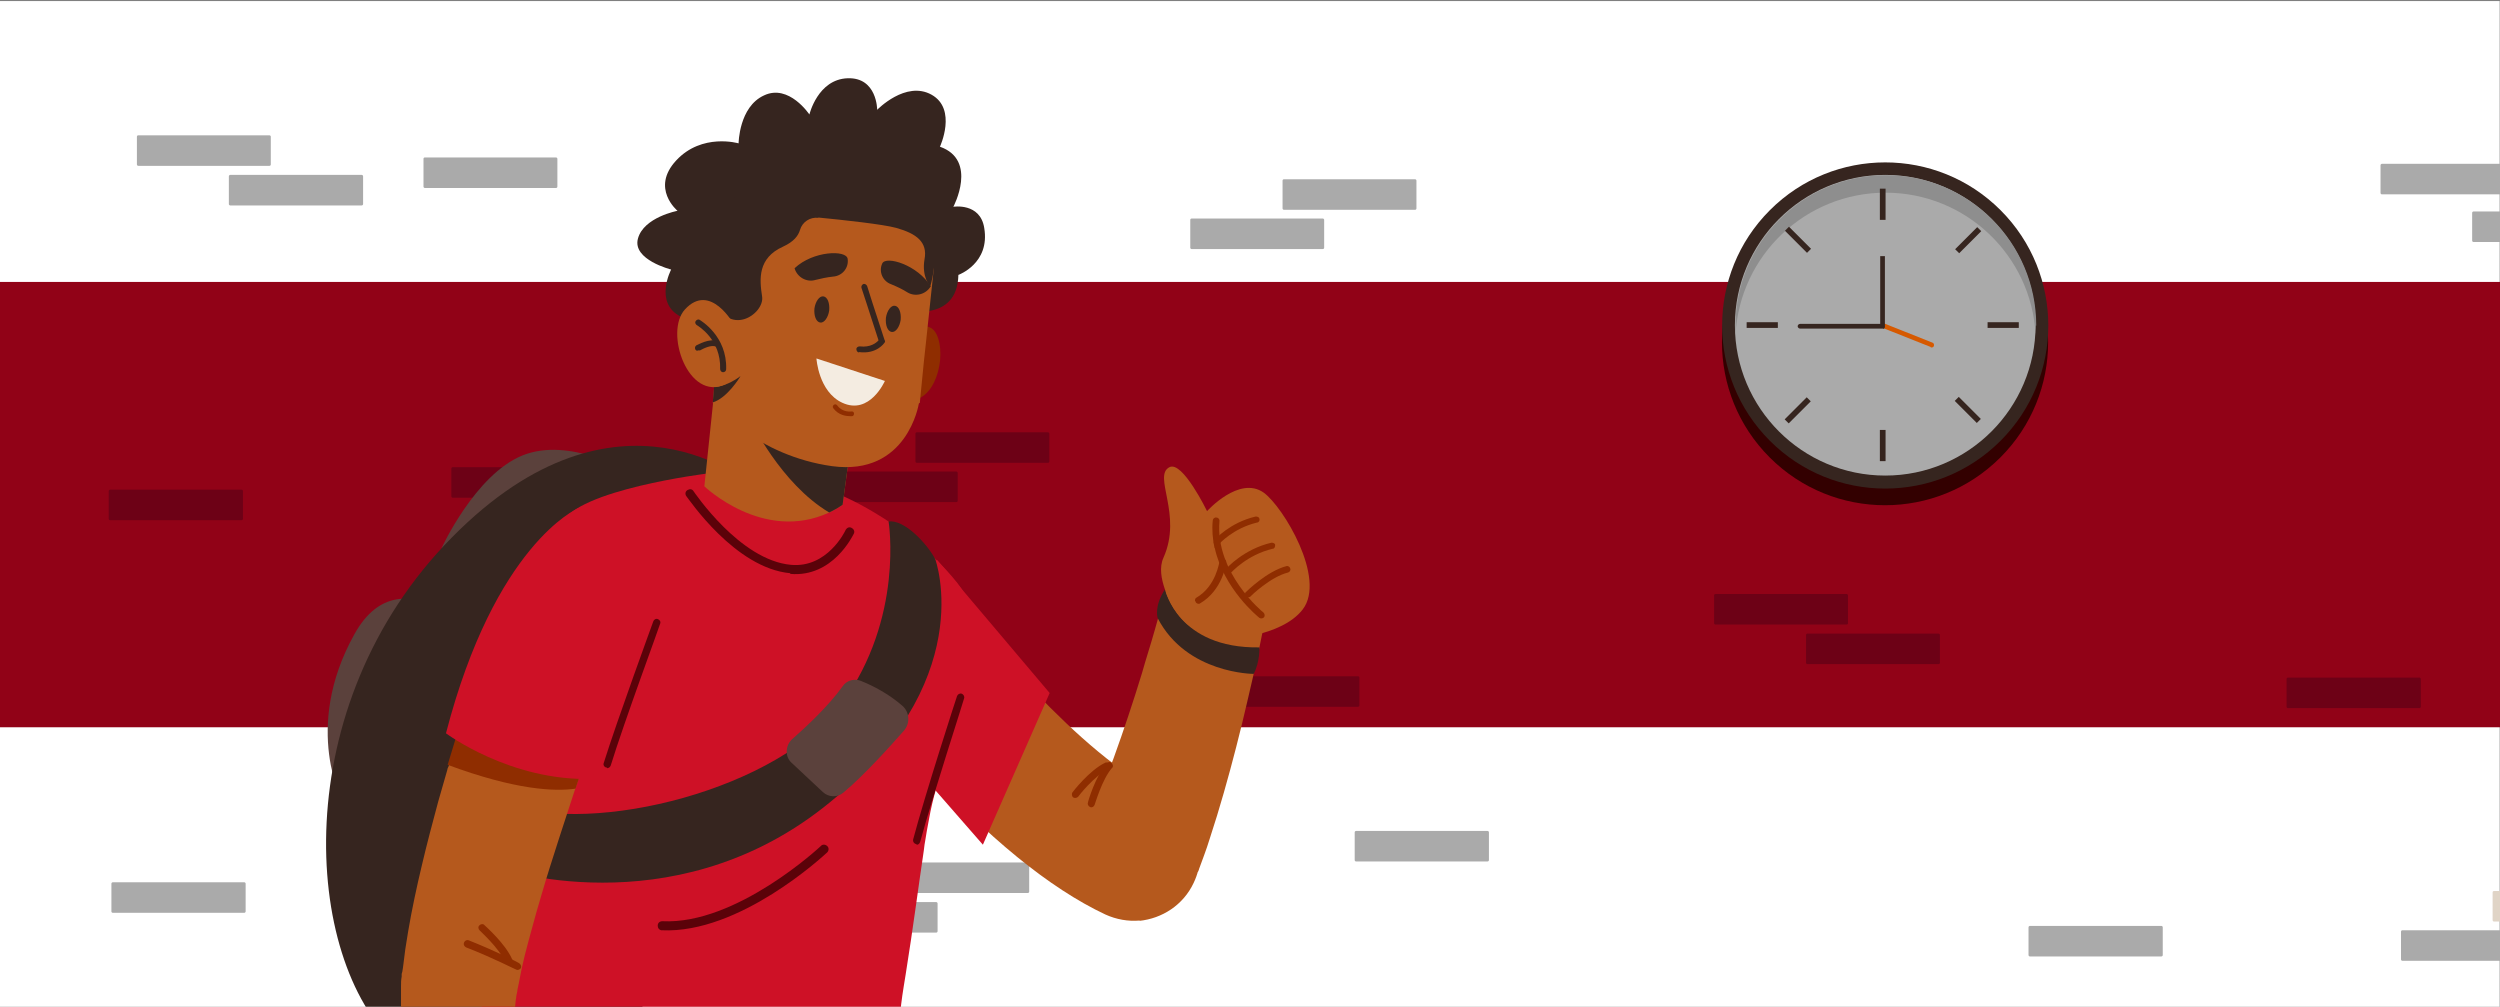 <svg xmlns="http://www.w3.org/2000/svg" xmlns:xlink="http://www.w3.org/1999/xlink" id="Layer_1" data-name="Layer 1" viewBox="0 0 745 300"><rect x="0" y="0" width="745" height="300" fill="#808080" stroke="none"/><defs><clipPath id="clippath"><path d="M0 .32h745v300H0z" class="cls-1"/></clipPath><clipPath id="clippath-1"><path d="M0-212.18h745v745H0z" class="cls-1"/></clipPath><clipPath id="clippath-2"><path d="M765-337.25h745v300H765z" class="cls-1"/></clipPath><clipPath id="clippath-3"><path d="M765-549.75h745v745H765z" class="cls-1"/></clipPath><clipPath id="clippath-4"><path d="M0-337.25h745v300H0z" class="cls-1"/></clipPath><clipPath id="clippath-5"><path d="M0-549.75h745v745H0z" class="cls-1"/></clipPath><clipPath id="clippath-6"><path d="M765 0h745v300H765z" class="cls-1"/></clipPath><clipPath id="clippath-7"><path d="M765-212.5h745v745H765z" class="cls-1"/></clipPath><style>.cls-1{fill:none}.cls-2{fill:#e0d4c6}.cls-6{fill:#aaa}.cls-7{fill:#8f2d00}.cls-8{fill:#5b0209}.cls-14{fill:#5b413c}.cls-15{fill:#36251f}.cls-16{fill:#fff}.cls-18{fill:#ce1126}.cls-20{fill:#6d0116}.cls-21{fill:#b5591d}</style></defs><g clip-path="url(#clippath)"><g><g id="BACKGROUND"><path d="M0-212.18h744.9v744.9H0z" class="cls-16"/></g><path fill="#910217" d="M0 84.02h745v132.7H0z"/><g id="OBJECTS"><g clip-path="url(#clippath-1)"><g><g><g><g><rect width="39.9" height="9.1" x="382.2" y="53.42" class="cls-6" rx=".4" ry=".4"/><rect width="39.9" height="9.1" x="354.7" y="65.12" class="cls-6" rx=".4" ry=".4"/></g><g><rect width="39.9" height="9.1" x="272.8" y="128.82" class="cls-20" rx=".4" ry=".4"/><rect width="39.9" height="9.1" x="245.5" y="140.52" class="cls-20" rx=".4" ry=".4"/></g><g><path d="M306.3 266.12h-39.2c-.2 0-.4-.2-.4-.4v-8.3c0-.2.2-.4.4-.4h39.2c.2 0 .4.2.4.4v8.3c0 .2-.2.4-.4.4ZM279 277.92h-39.2c-.2 0-.4-.2-.4-.4v-8.3c0-.2.2-.4.4-.4H279c.2 0 .4.2.4.4v8.3c0 .2-.2.4-.4.4Z" class="cls-6"/></g><g><rect width="39.9" height="9.1" x="40.8" y="40.32" class="cls-6" rx=".4" ry=".4"/><path d="M68.6 52.12h39.2c.2 0 .4.2.4.4v8.3c0 .2-.2.4-.4.4H68.6c-.2 0-.4-.2-.4-.4v-8.3c0-.2.2-.4.4-.4Z" class="cls-6"/></g><path d="M33.6 262.92h39.2c.2 0 .4.2.4.4v8.3c0 .2-.2.4-.4.4H33.6c-.2 0-.4-.2-.4-.4v-8.3c0-.2.2-.4.4-.4Z" class="cls-6"/><path d="M134.9 139.22h39.2c.2 0 .4.2.4.4v8.3c0 .2-.2.4-.4.4h-39.2c-.2 0-.4-.2-.4-.4v-8.3c0-.2.2-.4.4-.4ZM365.5 201.52h39.2c.2 0 .4.2.4.4v8.3c0 .2-.2.4-.4.4h-39.2c-.2 0-.4-.2-.4-.4v-8.3c0-.2.2-.4.4-.4Z" class="cls-20"/><path d="M404.1 247.62h39.2c.2 0 .4.2.4.4v8.3c0 .2-.2.4-.4.4h-39.2c-.2 0-.4-.2-.4-.4v-8.3c0-.2.2-.4.4-.4Z" class="cls-6"/><path d="M211.8 65.22H251c.2 0 .4.2.4.4v8.3c0 .2-.2.4-.4.4h-39.2c-.2 0-.4-.2-.4-.4v-8.3c0-.2.2-.4.4-.4Z" class="cls-2"/></g><g><circle cx="561.75" cy="101.96" r="48.6" fill="#300" transform="rotate(-45 561.746 101.967)"/><circle cx="561.79" cy="97" r="48.6" class="cls-15" transform="rotate(-45 561.785 96.991)"/><path d="M561.8 141.72c-24.7 0-44.8-20.1-44.8-44.8s20.1-44.8 44.8-44.8 44.8 20.1 44.8 44.8-20.1 44.8-44.8 44.8Z" class="cls-6"/><path fill="#8e8e8e" d="M606.6 97.02v2.6c-1.3-23.5-20.8-42.2-44.7-42.2s-43.4 18.7-44.7 42.2v-2.6c0-24.7 20.1-44.8 44.8-44.8s44.8 20.1 44.8 44.8h-.2Z"/><g><path d="M560.2 56.22h1.7v9.3h-1.7zM560.2 128.12h1.7v9.3h-1.7z" class="cls-15"/></g><g><path d="M520.5 96.02h9.3v1.7h-9.3zM592.3 96.02h9.3v1.7h-9.3z" class="cls-15"/></g><g><path d="m582.63 74.262 6.577-6.576 1.202 1.202-6.576 6.576zM531.83 124.964l6.576-6.576 1.202 1.202-6.576 6.576z" class="cls-15"/></g><g><path d="m531.912 68.768 1.202-1.202 6.576 6.576-1.202 1.202zM582.511 119.469l1.203-1.202 6.576 6.576-1.202 1.202z" class="cls-15"/></g><path fill="#d65900" d="m575.4 103.42-15.1-6 .5-1.3 15.1 6c.4.2.5.5.4 1-.2.4-.5.5-1 .4l.1-.1Z"/><path d="M561.2 97.92h-24.8c-.4 0-.7-.4-.7-.7 0-.4.4-.7.7-.7h23.9v-20.2h1.4v21.1c0 .4-.3.6-.6.6l.1-.1Z" class="cls-15"/></g></g><g><g><path d="M776.3 72.12h-39.2c-.2 0-.4-.2-.4-.4v-8.3c0-.2.2-.4.4-.4h39.2c.2 0 .4.2.4.4v8.3c0 .2-.2.4-.4.4ZM749 57.92h-39.2c-.2 0-.4-.2-.4-.4v-8.3c0-.2.2-.4.4-.4H749c.2 0 .4.2.4.4v8.3c0 .2-.2.4-.4.4Z" class="cls-6"/></g><g><g><rect width="39.9" height="9.1" x="742.8" y="265.52" class="cls-2" rx=".4" ry=".4"/><rect width="39.9" height="9.1" x="715.5" y="277.22" class="cls-6" rx=".4" ry=".4"/></g><g><rect width="39.9" height="9.1" x="510.8" y="177.02" class="cls-20" rx=".4" ry=".4"/><rect width="39.9" height="9.1" x="538.2" y="188.82" class="cls-20" rx=".4" ry=".4"/></g><path d="M604.9 275.92h39.2c.2 0 .4.2.4.4v8.3c0 .2-.2.4-.4.4h-39.2c-.2 0-.4-.2-.4-.4v-8.3c0-.2.2-.4.4-.4Z" class="cls-6"/><path d="M681.8 201.92H721c.2 0 .4.2.4.4v8.3c0 .2-.2.4-.4.4h-39.2c-.2 0-.4-.2-.4-.4v-8.3c0-.2.2-.4.4-.4Z" class="cls-20"/></g></g><g><rect width="39.9" height="9.1" x="126.2" y="46.92" class="cls-6" rx=".4" ry=".4"/><path d="M173.3 269.62h-39.2c-.2 0-.4.2-.4.4v8.3c0 .2.2.4.4.4h39.2c.2 0 .4-.2.4-.4v-8.3c0-.2-.2-.4-.4-.4Z" class="cls-2"/><path d="M72 145.92H32.8c-.2 0-.4.2-.4.4v8.3c0 .2.2.4.4.4H72c.2 0 .4-.2.4-.4v-8.3c0-.2-.2-.4-.4-.4Z" class="cls-20"/></g><g><g><path d="M339.6 274.32c-3.4.3-6.9-.3-10.2-1.8-16.6-7.8-35.2-23-55.2-45-14.3-15.7-24.2-29.4-24.6-29.9-6.4-8.9-4.4-21.3 4.4-27.6 8.9-6.4 21.2-4.4 27.6 4.4 9.8 13.5 40.4 50.8 64.7 62.3 9.9 4.7 14.2 16.4 9.4 26.4-3.1 6.6-9.4 10.6-16.2 11.3h.2l-.1-.1Z" class="cls-21"/><path d="m279.4 167.02 33.4 39.5-19.9 45.2-22-25.2s-3.2-50.1 8.4-59.6l.1.1Z" class="cls-18"/><g><path d="M366.6 164.02c-8.2-2.2-16.6 2.6-18.9 10.8v.3l-1.8 6.3-1.8 6.4c-1.2 4.3-2.6 8.5-3.8 12.8-2.6 8.5-5.4 16.9-8.4 25.2-1.5 4.1-3.1 8.2-4.7 12.1-1.6 4-3.3 7.7-5.1 11.3-.9 1.8-1.8 3.5-2.7 5 1.1 1.9 2.5 3.8 3.8 5.6H357c1.2-3.3 2.5-6.6 3.5-9.9 1.5-4.6 2.9-9.1 4.2-13.7 2.6-9.1 4.9-18.1 7-27.2 1.1-4.6 2.1-9.1 3.1-13.6l1.4-6.9.7-3.4.7-3.5c1.5-7.8-3.3-15.7-11.1-17.9v.3h.1Z" class="cls-21"/><path d="M347.2 175.72s3.8 17.6 28.1 17.2c0 0 .2 4.3-1.7 7.9 0 0-20 0-28.6-16.6 0 0-1.2-3.4 2.1-8.5h.1Z" class="cls-15"/><path d="M331.6 228.52s0 .2-.2.3c-3 3.4-5.1 10.9-5.2 11-.2.6-.8.9-1.3.7s-.9-.8-.7-1.3c0-.4 2.3-8 5.6-11.8.4-.4 1.1-.5 1.5 0s.4.8.3 1.2v-.1Z" class="cls-7"/><path d="M330.5 229.02s-.2.2-.3.2c-4.1 2-8.9 8.1-8.9 8.2-.4.4-1.1.5-1.5.2s-.5-1.1-.2-1.5c.2-.3 5.1-6.6 9.7-8.8.5-.3 1.1 0 1.4.5.2.4 0 1-.2 1.2Z" class="cls-7"/><g><path d="M365.1 190.52s16.7-.6 23.1-8.9c7.1-9.2-5.8-30.6-11.6-34.8-7.3-5.2-16.9 5.5-16.9 5.5s-7.3-15.1-11.2-13.1c-5.1 2.6 4 14.1-1.8 27-1.3 2.9-.6 6.3.4 9.3 1.9 5.7 6.6 14 18 15Z" class="cls-21"/><path d="M371 177.32c0-.4 0-.7.3-.9.3-.3 6.3-6.2 12-7.7.5-.2 1.1.2 1.2.7.2.5-.2 1.1-.7 1.2-5.2 1.3-11.1 7-11.1 7.1-.4.4-1.1.4-1.4 0-.2-.2-.3-.3-.3-.4ZM365.1 170.42c0-.3 0-.6.3-.9.2-.3 5.3-5.9 13.5-7.8.5 0 1.1.2 1.1.7 0 .5-.2 1.1-.7 1.1-7.7 1.8-12.4 7.1-12.5 7.2-.4.4-1 .4-1.4 0-.2-.2-.3-.4-.4-.5l.1.2ZM361.7 161.82c0-.3 0-.6.2-.9.2-.2 4.6-5.2 12.3-7 .5 0 1.1.2 1.1.7.2.5-.2 1.1-.7 1.1-7.1 1.7-11.2 6.3-11.3 6.4-.4.4-1 .4-1.4 0-.2-.2-.3-.4-.4-.5l.2.2Z" class="cls-7"/><path d="M356.1 179.22c0-.4 0-.9.4-1.1 5.9-3.4 6.8-10.6 6.9-10.7 0-.5.5-1 1.1-.9.5 0 1 .5.9 1.1 0 .4-1.1 8.3-7.8 12.2-.4.3-1.1 0-1.3-.4v-.3l-.2.1Z" class="cls-7"/><path d="M361.9 163.22c-.5-2.6-.8-5.3-.5-8.1 0-.5.5-1 1.1-.9.5 0 1 .5.9 1.1-1.3 15.4 12.9 27.1 13.1 27.2.4.4.5 1 .2 1.4s-1 .5-1.4.2c-.5-.4-10.6-8.6-13.3-20.8l-.1-.1Z" class="cls-7"/></g></g></g><g><path d="M187.5 140.72s-17.7-10.7-31.8-5-24.1 27.6-24.1 27.6l37.6 8.1 18.2-30.6.1-.1ZM145.6 193.42s-25.5-30.6-40-4.4c-15.7 28.2-3.3 50.3-3.3 50.3l25.2-15.2 18.2-30.6-.1-.1Z" class="cls-14"/><path d="M223.7 144.52s-39.4-34.7-89 15.6c-49.6 50.2-44.4 125.7-16.9 150.9 27.5 25.2 69 11.3 69 11.3l36.9-177.7v-.1Z" class="cls-15"/></g><g><path d="M277.3 241.72c-.4 2.3-1 5-1.5 8.3-.2 1.1-.4 2.3-.5 3.4-1.5 10-3.2 23.2-5.4 36.9-.2 1.2-.4 2.5-.6 3.7-4.8 29.5 4.5 30 2.6 39.5-7.4 36.7-116.7 24.5-127.4 11-5-6.3-.6-66.3 6.5-103.9.3-1.2.4-2.6.7-3.7 1.9-10.2 3.4-18.6 3.9-23.5 2.1-23 7.3-47.1 11.7-57.3 4.4-10.2 43.4-15 43.4-15l40.7 6.8s20 8.5 33.8 25.7c13.7 17.2-2.9 44.2-7.9 68.1Z" class="cls-18"/><g><path d="M264.8 155.42s4.7 28.6-13.9 54.2-74 39.4-99.7 30c0 0-5.3 8.2-3.2 18.9 0 0 51.6 18 97.4-17.9 47-37 33.3-74 33.3-74-2.3-4.4-9.2-12-14-11.2h.1Z" class="cls-15"/><path d="M256.8 203.02c3.3 1.3 8.1 3.8 12.1 7.3 2.2 1.9 2.4 5.3.4 7.5-4.3 4.9-12.1 13.5-18 18.4-1.8 1.5-4.4 1.4-6.1-.2l-9.3-8.7c-2-1.8-1.9-5 0-6.9 4.2-3.7 10.9-9.9 15.2-15.9 1.2-1.8 3.5-2.4 5.5-1.6l.2.1Z" class="cls-14"/></g><path d="M196.9 277.22h.3c23.2 1.1 48.2-22.2 49.3-23.2.5-.5.6-1.4 0-1.9-.5-.5-1.4-.6-1.9 0-.3.3-25.2 23.5-47.2 22.4-.8 0-1.4.5-1.4 1.3s.4 1.2 1 1.4h-.1ZM235.5 170.82c-16.5-1.5-30.3-22.2-31-23-.4-.6-.3-1.4.4-1.8s1.4-.3 1.8.4c.2.2 13.7 20.5 29 21.9 10.8 1 16.1-9.9 16.3-10.4.4-.7 1.1-1 1.8-.6s1 1.1.6 1.8c-.3.5-6.2 13-18.9 11.9v-.2ZM273.1 251.52h-.2c-.6-.2-.9-.8-.8-1.3 3.4-12.9 13-42.6 13.1-42.8.2-.5.8-.9 1.4-.7.5.2.9.8.7 1.4 0 .3-9.6 29.9-13.1 42.8-.2.5-.6.9-1.1.8v-.2Z" class="cls-8"/><g><path d="M269.2 92.32s16.1 4.2 16.4-10.4c0 0 9.5-3.4 7.7-14-1.2-7.6-9.2-6.3-9.2-6.3s7.4-13.9-4-17.9c0 0 5.2-11.2-2.5-15.5s-16.2 4.5-16.2 4.5 0-9.7-8.8-9.4c-8.9.3-11.4 10.8-11.4 10.8s-6.1-9.2-13.5-5.7c-7.5 3.4-7.6 14.3-7.6 14.3s-10.9-3.2-18.6 5.1c-7.7 8.3.4 15 .4 15s-10.1 1.9-11.8 8.3c-1.7 6.3 9.9 9.2 9.9 9.2s-5.2 9.9 2.8 14c8 4 16.8.3 16.8.3l49.3-2.3h.3Z" class="cls-15"/><g><path d="m252.6 139.32-1.5 11.1c-1.3.9-2.7 1.7-4 2.3-19.6 9.1-37.2-7.8-37.2-7.8l2.6-24.9 35.8 15.5 4.5 4-.2-.2Z" class="cls-21"/><path d="m252.6 139.32-1.5 11.1c-1.3.9-2.7 1.7-4 2.3-14.5-8.6-23.4-27.4-23.4-27.4l24.5 10 4.5 4h-.1Z" class="cls-15"/></g><path d="M270.4 99.72s6.9-6.2 9.2 1.2c2.4 7.5-2.1 21.2-10.8 17.7l1.5-18.9h.1Z" class="cls-7"/><path d="M273.8 120.32s-3.4 21.6-25.8 18.6c-22.3-3.1-35-17.9-35.6-18.8l.4-4.6 1.9-23.7 1.1-12.7s.3-23 22.3-24.2c16.1-.9 30.4 3.7 36.8 12.9l.6.9c1.9 3.2 3 6.9 2.8 11.1l-2.4 22.6-.6 5.5-1.2 12.2h-.2l-.1.2Z" class="cls-21"/><path fill="#f4ece1" d="M243.3 106.82s.6 9.9 7.7 13.2c8.2 3.8 12.7-6.5 12.7-6.5l-20.4-6.7Z"/><path d="M253.4 124.02h.5c.4 0 .6-.4.6-.8s-.4-.7-.8-.6c0 0-2.6.4-4.2-1.8-.3-.4-.7-.4-1-.2-.4.3-.4.7-.2 1 1.6 2.2 4 2.4 5.1 2.4Z" class="cls-7"/><g><path d="M247.1 92.52c-.3 2.1-1.5 3.8-2.7 3.6-1.2-.2-1.9-2-1.7-4.2.3-2.1 1.5-3.8 2.7-3.6 1.2.2 1.9 2 1.7 4.2ZM268.4 95.32c-.3 2.1-1.5 3.8-2.7 3.6s-1.9-2-1.7-4.2c.3-2.1 1.5-3.8 2.7-3.6 1.2.2 1.9 2 1.7 4.2ZM256 104.92c5.3.7 7.5-2.7 7.6-2.8.2-.3.2-.5 0-.8-2.6-7.9-5.2-16-5.2-16.1-.2-.4-.6-.7-1.1-.6-.4.2-.7.6-.6 1.1 0 0 2.6 7.9 5.1 15.7-.6.7-2.4 2.2-5.6 1.8-.5 0-1 .3-1 .8s.3 1 .8 1v-.1Z" class="cls-15"/></g><path d="M243.9 64.92c-2.5-.3-4.8 1.2-5.5 3.6-.5 1.7-1.8 3.5-5.1 5-7.5 3.4-7 9.6-6.2 14.8.9 5.2-10.3 13-14.8-.2-4.4-13.2 4.8-38.5 23.3-37.3 18.6 1.2 42 10.5 42.9 19.1.9 8.6-1.3 15.5-1.3 15.5s-2.6-2.9-1.7-8.1c1-5.2-2.4-7.7-8.4-9.4-4-1.1-16.1-2.4-23.3-3.1l.1.1Z" class="cls-15"/><path d="M236.8 80.02c.8 2.6 3.6 4.2 6.2 3.4 1.6-.4 3.4-.8 5.3-1 2.7-.2 4.7-2.6 4.3-5.3s-10.3-2.4-15.8 2.8v.1ZM277.3 85.42c-1.5 2.4-4.6 3.1-6.9 1.7-1.4-.9-3.1-1.7-4.8-2.4-2.6-.9-3.8-3.8-2.7-6.2s10.6.4 14.5 6.9h-.1ZM220.6 112.22c-.2.3-3.9 6.4-8.2 7.7l.4-4.6s3.6 0 7.8-3.2v.1Z" class="cls-15"/><path d="M218.7 96.72s-7-12.8-14.6-4.5c-6.2 6.8 1 27.6 12.1 22.3l2.5-17.9v.1Z" class="cls-21"/><path d="M215.5 110.92c.5 0 .9-.4.9-.9.3-9.9-7.6-14.5-7.9-14.7-.4-.3-1 0-1.2.4-.3.4 0 1 .4 1.2.3.2 7.2 4.2 6.9 13.1 0 .4.4.9.8.9h.1Z" class="cls-15"/><path d="M208 104.42h.6c.9-.5 3.4-1.8 4.8-1.1.4.2 1 0 1.1-.5.2-.4 0-1-.5-1.1-2.6-1.1-6.1 1.1-6.5 1.2-.4.3-.5.8-.3 1.2.2.3.4.4.6.4l.2-.1Z" class="cls-15"/></g></g><g><path d="M178.7 213.92v.3l-3.2 8.7-2 6-1 2.9-1.1 3.3-1.8 5.5-2.9 8.9c-1.9 5.9-3.8 11.8-5.5 17.7-.9 2.9-1.7 5.9-2.5 8.8s-1.6 5.8-2.3 8.6-1.3 5.6-1.8 8.4l-.4 1.9c0 .5-.2 1.1-.3 1.7-.2 1.1-.3 2.3-.4 3.4v3.6c0 1.2 0 2.5.2 3.8.2 2.6.4 5.2 1 7.8.9 5.3 2.3 10.7 4 16.2.9 2.7 1.8 5.5 2.9 8.1.5 1.3 1.1 2.6 1.7 4l.9 1.9.4 1 .2.4v.2h.2c4 6.2 2.1 14.4-4 18.4-6.2 4-14.4 2.1-18.4-4l-.9-1.3-.8-1.1c-.5-.7-1.1-1.5-1.5-2.2-1-1.5-1.9-3-2.8-4.5-1.8-3-3.5-6.1-5.1-9.2-3.2-6.3-5.9-13-8-20.1s-3.6-14.6-4-22.7v-6.2c0-1.1 0-2.1.2-3.1v-.8l.2-.7.2-1.3c.4-3.6.9-7.1 1.5-10.5s1.2-6.8 1.9-10c.7-3.3 1.4-6.5 2.2-9.8 1.5-6.4 3.2-12.8 4.9-19.1.9-3.2 1.8-6.2 2.7-9.4 0-.4.3-.8.4-1.1.8-2.7 1.7-5.5 2.5-8.2 0-.2 0-.4.2-.5 1-2.9 1.8-5.9 2.8-8.8.5-1.6 1.1-3.1 1.6-4.7l1.7-4.8c3.5-10.1 14.6-15.5 24.8-12 10.1 3.5 15.5 14.6 12 24.8l-.4-.3-.2.1Z" class="cls-21"/><path d="m173.6 228.82-1 2.9-1.1 3.3c-6.2.9-17.9.4-38.1-7.1.8-2.7 1.7-5.5 2.5-8.2 0-.2 0-.4.2-.5l37.6 9.6h-.1ZM154.7 287.02c-.4-.3-7-3.6-15-6.8-.7-.3-1.5.3-1.5 1.1 0 .4.3.8.7 1 8 3.1 14.7 6.6 14.9 6.6.5.3 1.1 0 1.4-.4.3-.5 0-1.1-.4-1.4l-.1-.1Z" class="cls-7"/><path d="M150.7 286.92s-.2-.2-.2-.3c-1.8-4.2-7.6-9.3-7.6-9.4-.4-.4-.5-1.1 0-1.5.4-.4 1.1-.5 1.5 0 .3.3 6.2 5.5 8.2 10.1.3.5 0 1.1-.6 1.4-.4.2-1 0-1.2-.3h-.1Z" class="cls-7"/><path d="M172 151.62s-24.5 10.6-39.1 66.9c0 0 19.1 14.3 43.5 13.6 0 0 15.5-32 19.4-50.6s-3.9-38-23.9-29.9h.1Z" class="cls-18"/><path d="M180.8 228.72h-.2c-.6-.2-.9-.8-.7-1.3 4-12.8 14.7-42 14.8-42.3.2-.5.8-.9 1.4-.6.5.2.9.8.6 1.4 0 .3-10.8 29.5-14.7 42.2-.2.5-.6.8-1.1.8v-.2h-.1Z" class="cls-8"/></g></g></g></g></g></g></g><g clip-path="url(#clippath-4)"><g><g id="BACKGROUND-2" data-name="BACKGROUND"><path d="M0-549.75h744.9v744.9H0z" class="cls-16"/></g><g id="OBJECTS-3" data-name="OBJECTS"><g clip-path="url(#clippath-5)"><g><g><g><rect width="39.9" height="9.1" x="382.2" y="32.55" class="cls-2" rx=".4" ry=".4"/><rect width="39.9" height="9.1" x="354.7" y="44.25" class="cls-2" rx=".4" ry=".4"/></g><g><rect width="39.9" height="9.1" x="272.8" y="107.95" class="cls-2" rx=".4" ry=".4"/><rect width="39.9" height="9.1" x="245.5" y="119.65" class="cls-2" rx=".4" ry=".4"/></g><g><path d="M306.3 245.25h-39.2c-.2 0-.4-.2-.4-.4v-8.3c0-.2.2-.4.4-.4h39.2c.2 0 .4.2.4.4v8.3c0 .2-.2.4-.4.4ZM279 257.05h-39.2c-.2 0-.4-.2-.4-.4v-8.3c0-.2.2-.4.4-.4H279c.2 0 .4.2.4.4v8.3c0 .2-.2.4-.4.4Z" class="cls-2"/></g><g><rect width="39.9" height="9.1" x="40.8" y="19.45" class="cls-2" rx=".4" ry=".4"/><rect width="39.9" height="9.1" x="68.2" y="31.25" class="cls-2" rx=".4" ry=".4"/></g><path d="M33.6 242.05h39.2c.2 0 .4.2.4.4v8.3c0 .2-.2.4-.4.4H33.6c-.2 0-.4-.2-.4-.4v-8.3c0-.2.2-.4.4-.4ZM134.9 118.35h39.2c.2 0 .4.2.4.4v8.3c0 .2-.2.4-.4.4h-39.2c-.2 0-.4-.2-.4-.4v-8.3c0-.2.2-.4.4-.4ZM365.5 190.65h39.2c.2 0 .4.2.4.4v8.3c0 .2-.2.4-.4.4h-39.2c-.2 0-.4-.2-.4-.4v-8.3c0-.2.2-.4.4-.4ZM404.1 226.75h39.2c.2 0 .4.2.4.4v8.3c0 .2-.2.4-.4.4h-39.2c-.2 0-.4-.2-.4-.4v-8.3c0-.2.2-.4.4-.4ZM211.8 44.35H251c.2 0 .4.2.4.4v8.3c0 .2-.2.4-.4.4h-39.2c-.2 0-.4-.2-.4-.4v-8.3c0-.2.2-.4.4-.4Z" class="cls-2"/></g><g><g><path d="M776.3 65.25h-39.2c-.2 0-.4-.2-.4-.4v-8.3c0-.2.2-.4.4-.4h39.2c.2 0 .4.2.4.4v8.3c0 .2-.2.4-.4.4ZM749 77.05h-39.2c-.2 0-.4-.2-.4-.4v-8.3c0-.2.2-.4.4-.4H749c.2 0 .4.2.4.4v8.3c0 .2-.2.4-.4.4Z" class="cls-2"/></g><path d="M503.6 62.05h39.2c.2 0 .4.2.4.4v8.3c0 .2-.2.4-.4.4h-39.2c-.2 0-.4-.2-.4-.4v-8.3c0-.2.2-.4.4-.4Z" class="cls-2"/></g></g></g></g></g></g><g clip-path="url(#clippath-6)"><g id="OBJECTS-4" data-name="OBJECTS"><g clip-path="url(#clippath-7)"><g><g><path d="M549.9 59.7h39.9v9.1h-39.9zM577.3 71.4h39.9v9.1h-39.9z" class="cls-2"/></g><g><path d="M659.2 135.1h39.9v9.1h-39.9z" class="cls-2"/><rect width="39.9" height="9.1" x="686.6" y="146.8" class="cls-2" rx=".4" ry=".4"/></g><g><path d="M665.6 272.5h39.2c.2 0 .4-.2.4-.4v-8.3c0-.2-.2-.4-.4-.4h-39.2c-.2 0-.4.2-.4.4v8.3c0 .2.2.4.4.4ZM693 284.3h39.2c.2 0 .4-.2.4-.4v-8.3c0-.2-.2-.4-.4-.4H693c-.2 0-.4.2-.4.4v8.3c0 .2.2.4.4.4Z" class="cls-2"/></g><path d="M606.4 217.9h-39.2c-.2 0-.4.2-.4.4v8.3c0 .2.2.4.4.4h39.2c.2 0 .4-.2.4-.4v-8.3c0-.2-.2-.4-.4-.4ZM567.9 254h-39.2c-.2 0-.4.2-.4.4v8.3c0 .2.2.4.4.4h39.2c.2 0 .4-.2.4-.4v-8.3c0-.2-.2-.4-.4-.4ZM760.2 71.6H721c-.2 0-.4.2-.4.4v8.3c0 .2.2.4.4.4h39.2c.2 0 .4-.2.4-.4V72c0-.2-.2-.4-.4-.4Z" class="cls-2"/></g></g></g></g></svg>